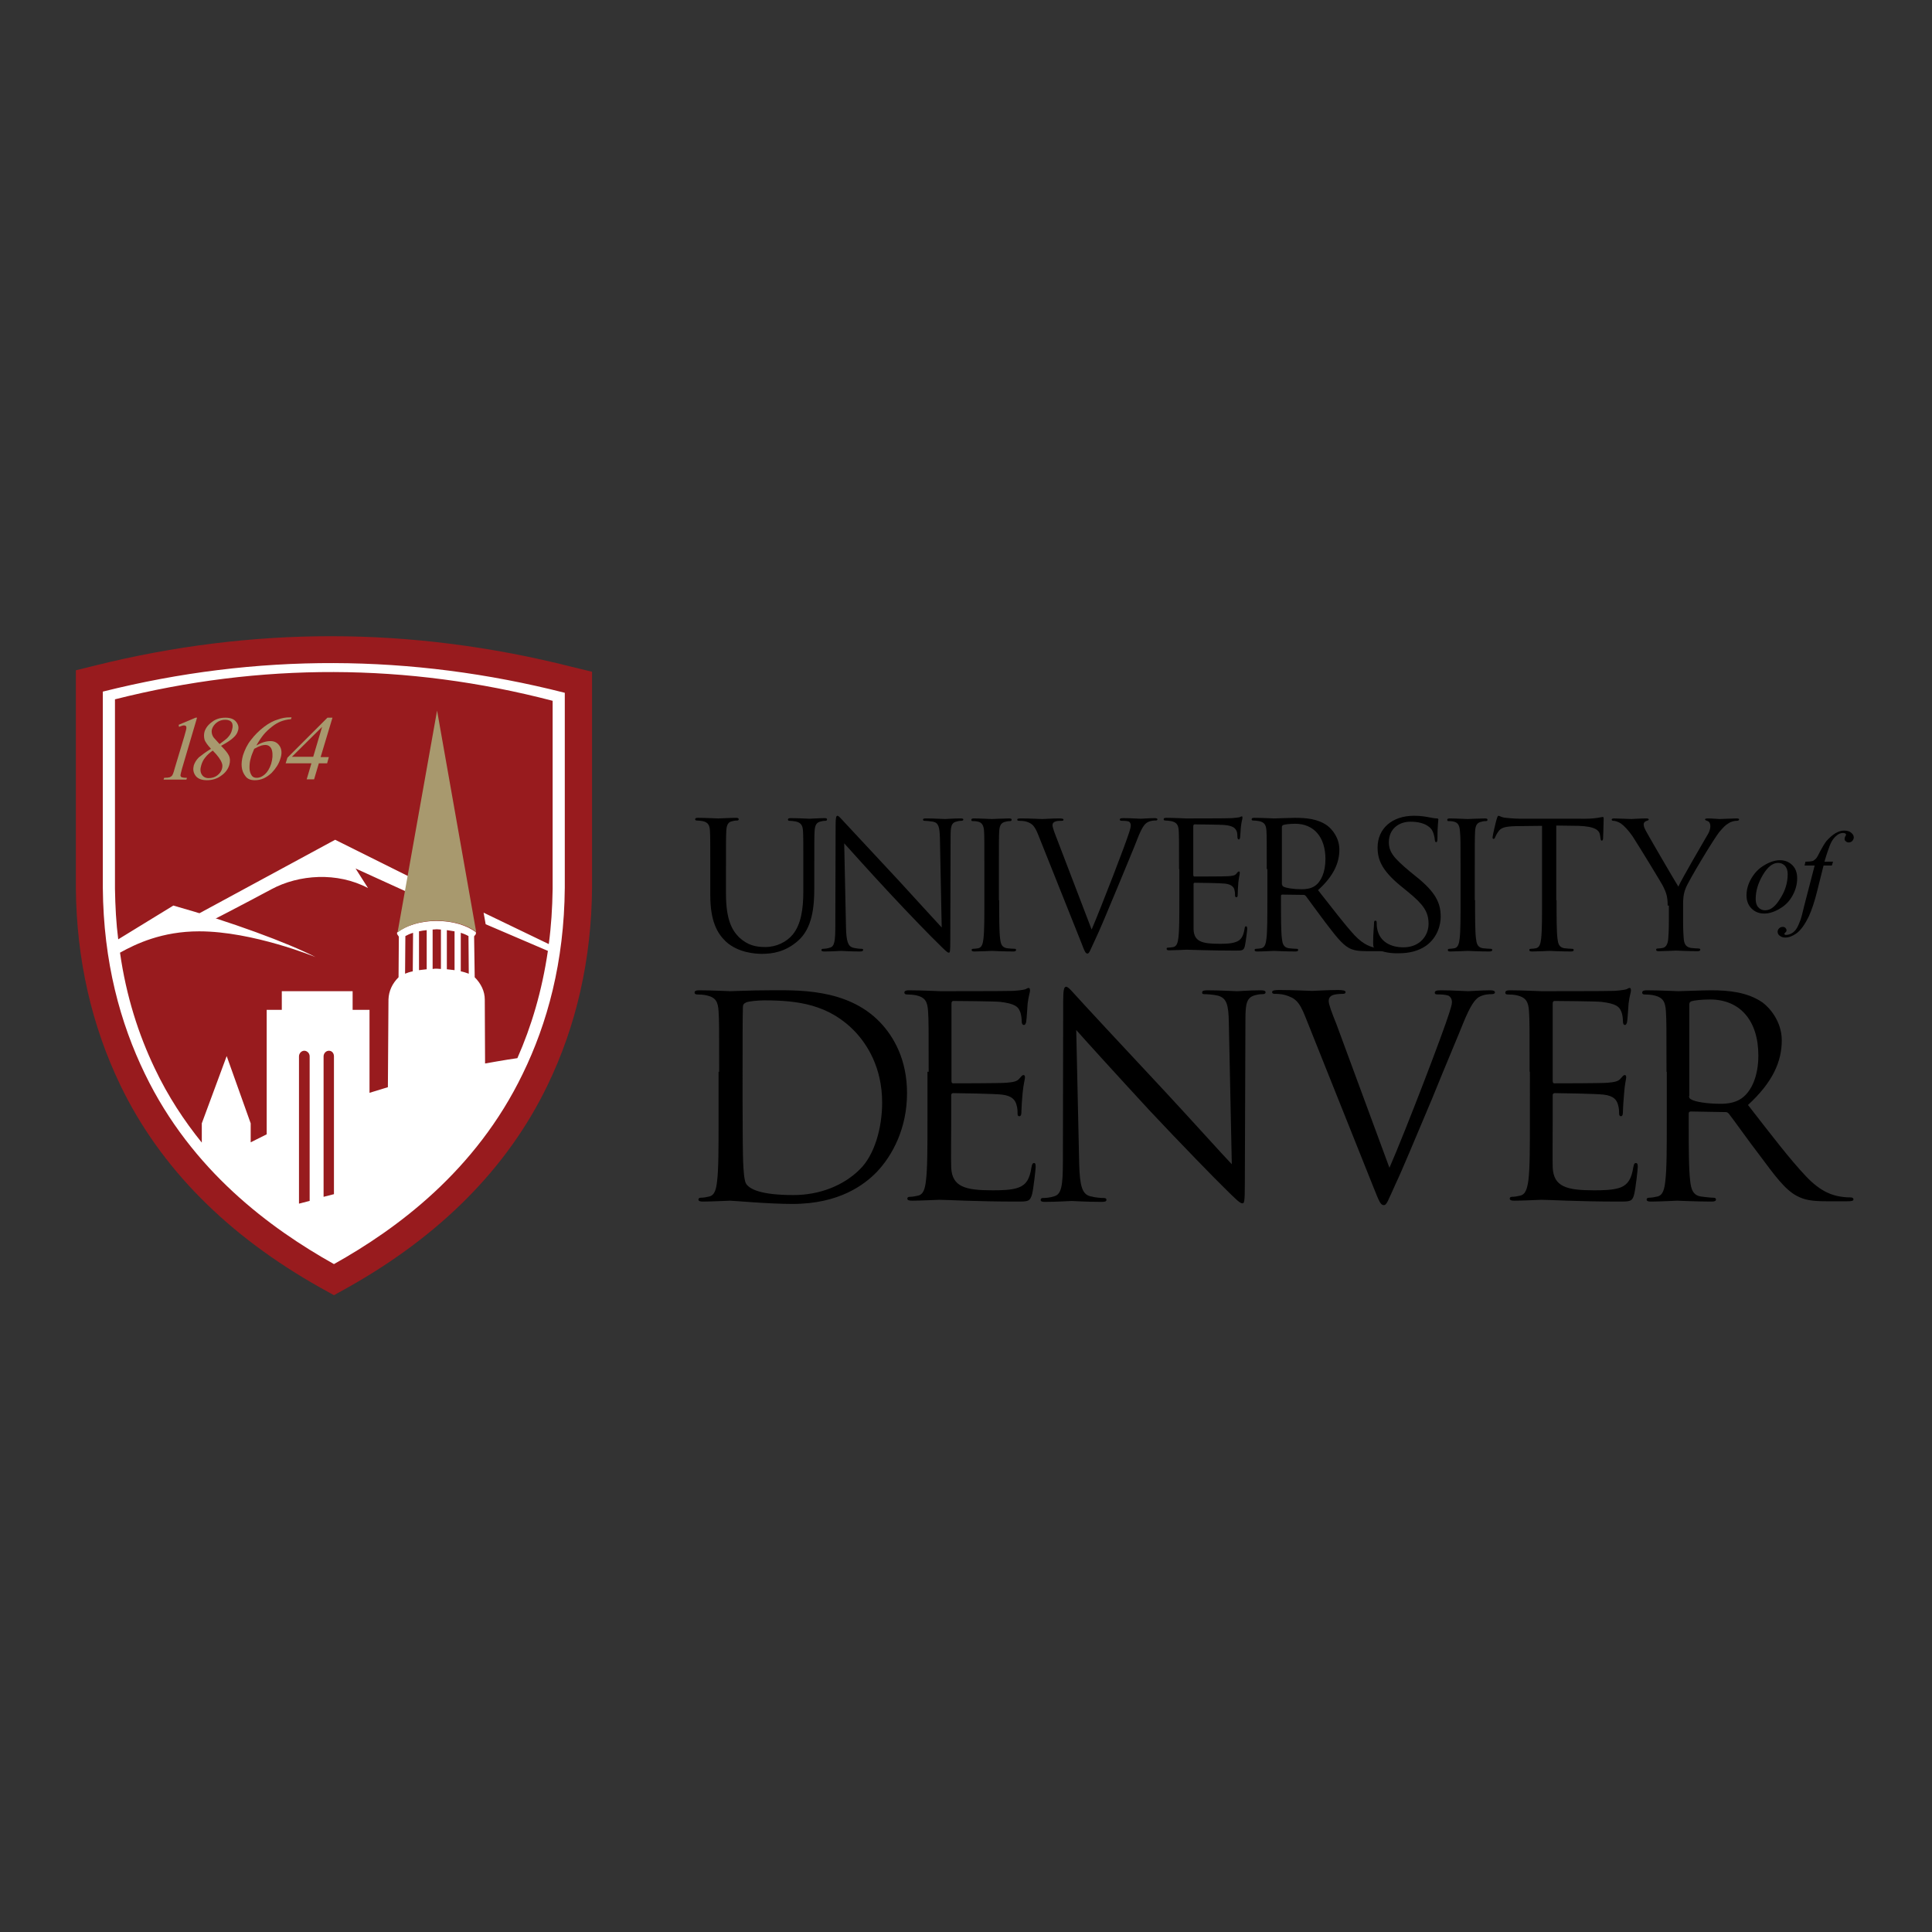 <?xml version="1.0" encoding="UTF-8"?>
<svg preserveAspectRatio="xMidYMid slice" width="1260px" height="1260px" xmlns="http://www.w3.org/2000/svg" xmlns:xlink="http://www.w3.org/1999/xlink" version="1.1" id="layer" x="0px" y="0px" viewBox="0 0 652 652" style="enable-background:new 0 0 652 652;" xml:space="preserve">
<rect x="0" y="0" width="652" height="652" fill="#333333" stroke="none"/>
<style type="text/css">
	.st0{fill:#981B1E;}
	.st1{fill:#A8996E;}
	.st2{fill:#FFFFFF;}
</style>
<g>
	<path d="M239.7,293.3c0-9.2,0-10.9-0.1-12.8c-0.1-2-0.6-3-2.5-3.4c-0.5-0.1-1.5-0.2-2-0.2c-0.2,0-0.5-0.1-0.5-0.4   c0-0.4,0.3-0.5,1-0.5c2.6,0,6.3,0.2,6.8,0.2c0.5,0,4.1-0.2,5.9-0.2c0.7,0,1,0.1,1,0.5c0,0.2-0.2,0.4-0.5,0.4c-0.4,0-0.8,0-1.5,0.2   c-1.6,0.2-2.1,1.3-2.2,3.4c-0.1,1.9-0.1,3.6-0.1,12.8v8.3c0,8.5,1.9,12.2,4.4,14.7c2.9,2.7,5.6,3.3,8.9,3.3c3.7,0,7.2-1.7,9.3-4.3   c2.7-3.4,3.5-8.4,3.5-14.5v-7.4c0-9.2,0-10.9-0.1-12.8c-0.1-2-0.6-3-2.6-3.4c-0.5-0.1-1.5-0.2-2-0.2c-0.2,0-0.5-0.1-0.5-0.4   c0-0.4,0.3-0.5,1-0.5c2.7,0,5.9,0.2,6.3,0.2c0.4,0,3.2-0.2,5-0.2c0.7,0,0.9,0.1,0.9,0.5c0,0.2-0.2,0.4-0.5,0.4   c-0.4,0-0.8,0-1.5,0.2c-1.6,0.3-2.1,1.3-2.2,3.4c-0.1,1.9-0.1,3.6-0.1,12.8v6.4c0,6.4-0.7,13.5-5.5,17.7c-4.3,3.8-8.7,4.4-12.2,4.4   c-2,0-8-0.3-12.2-4.2c-2.9-2.8-5.2-6.9-5.2-15.6V293.3z"></path>
	<path d="M285.5,312.9c0.1,4.8,0.7,6.4,2.3,6.9c1.1,0.3,2.4,0.4,3,0.4c0.3,0,0.5,0.1,0.5,0.4c0,0.3-0.4,0.5-1.1,0.5   c-3.4,0-5.8-0.2-6.3-0.2c-0.5,0-3,0.2-5.7,0.2c-0.6,0-1-0.1-1-0.5c0-0.2,0.2-0.4,0.5-0.4c0.5,0,1.6-0.1,2.4-0.4   c1.5-0.4,1.8-2.1,1.8-7.5l0.1-34c0-2.3,0.2-3,0.6-3c0.5,0,1.5,1.3,2.1,1.9c0.9,1,9.8,10.5,18.9,20.3c5.8,6.3,12.3,13.5,14.2,15.5   l-0.6-30.1c-0.1-3.9-0.5-5.2-2.3-5.6c-1.1-0.2-2.4-0.3-2.9-0.3c-0.4,0-0.5-0.2-0.5-0.4c0-0.4,0.5-0.4,1.2-0.4   c2.7,0,5.5,0.2,6.2,0.2c0.7,0,2.6-0.2,5.1-0.2c0.6,0,1.1,0,1.1,0.4c0,0.2-0.2,0.4-0.7,0.4c-0.3,0-0.7,0-1.4,0.2   c-2,0.4-2.2,1.7-2.2,5.3l-0.1,34.8c0,3.9-0.1,4.2-0.5,4.2c-0.5,0-1.2-0.7-4.3-3.8c-0.7-0.6-9.2-9.3-15.5-16.1   c-6.9-7.4-13.6-14.9-15.5-17L285.5,312.9z"></path>
	<path d="M337.2,303.8c0,5.7,0,10.4,0.3,12.9c0.2,1.7,0.5,3,2.3,3.3c0.8,0.1,2.1,0.2,2.7,0.2c0.3,0,0.4,0.2,0.4,0.4   c0,0.3-0.3,0.5-0.9,0.5c-3.3,0-7-0.2-7.3-0.2c-0.3,0-4,0.2-5.8,0.2c-0.6,0-1-0.1-1-0.5c0-0.2,0.1-0.4,0.5-0.4   c0.5,0,1.2-0.1,1.8-0.2c1.2-0.3,1.5-1.6,1.7-3.3c0.3-2.5,0.3-7.2,0.3-12.9v-10.4c0-9.2,0-10.9-0.1-12.8c-0.1-2-0.7-3-2-3.3   c-0.7-0.2-1.4-0.2-1.8-0.2c-0.3,0-0.5-0.1-0.5-0.4c0-0.4,0.3-0.5,0.9-0.5c2,0,5.7,0.2,6,0.2c0.3,0,4-0.2,5.8-0.2   c0.7,0,0.9,0.1,0.9,0.5c0,0.2-0.2,0.4-0.5,0.4c-0.4,0-0.8,0-1.5,0.2c-1.6,0.3-2.1,1.3-2.2,3.4c-0.1,1.9-0.1,3.6-0.1,12.8V303.8z"></path>
	<path d="M368.4,313.7c3.4-8,11.4-28.7,12.7-32.9c0.3-0.9,0.5-1.7,0.5-2.3c0-0.5-0.2-1.1-0.8-1.3c-0.7-0.2-1.6-0.2-2.2-0.2   c-0.4,0-0.7-0.1-0.7-0.4c0-0.4,0.4-0.5,1.3-0.5c2.4,0,5.1,0.2,5.8,0.2c0.4,0,2.9-0.2,4.6-0.2c0.6,0,1,0.1,1,0.4   c0,0.3-0.2,0.4-0.7,0.4c-0.4,0-1.7,0-2.8,0.7c-0.8,0.5-1.7,1.5-3.3,5.6c-0.6,1.7-3.6,8.8-6.6,16.1c-3.6,8.7-6.3,15.1-7.7,18   c-1.7,3.6-1.9,4.5-2.5,4.5c-0.7,0-1-0.8-2.1-3.7l-14.5-36.3c-1.3-3.3-2.2-4-4.3-4.6c-0.9-0.2-1.9-0.2-2.3-0.2   c-0.4,0-0.5-0.2-0.5-0.4c0-0.4,0.6-0.4,1.6-0.4c2.8,0,6.2,0.2,6.9,0.2c0.6,0,3.3-0.2,5.5-0.2c1.1,0,1.6,0.1,1.6,0.4   c0,0.3-0.2,0.4-0.6,0.4c-0.7,0-1.7,0-2.3,0.3c-0.7,0.3-0.8,0.8-0.8,1.2c0,0.8,0.7,2.6,1.6,4.9L368.4,313.7z"></path>
	<path d="M397.9,293.3c0-9.2,0-10.9-0.1-12.8c-0.1-2-0.6-3-2.6-3.4c-0.5-0.1-1.5-0.2-2-0.2c-0.2,0-0.5-0.1-0.5-0.4   c0-0.4,0.3-0.5,0.9-0.5c2.7,0,6.4,0.2,6.7,0.2c0.4,0,14.1,0,15.4-0.1c1.1-0.1,2.1-0.2,2.6-0.3c0.3-0.1,0.5-0.3,0.8-0.3   c0.2,0,0.2,0.2,0.2,0.5c0,0.4-0.3,1.1-0.5,2.8c-0.1,0.6-0.2,3.2-0.3,3.9c-0.1,0.3-0.2,0.6-0.4,0.6c-0.3,0-0.5-0.3-0.5-0.8   c0-0.4,0-1.4-0.3-2.1c-0.5-0.9-1-1.7-4.2-2c-1-0.1-9.3-0.2-10-0.2c-0.2,0-0.4,0.2-0.4,0.6v16.4c0,0.4,0.1,0.6,0.4,0.6   c0.8,0,9.9,0,11.3-0.1c1.4-0.1,2.3-0.2,2.8-0.8c0.4-0.5,0.6-0.8,0.9-0.8c0.2,0,0.3,0.1,0.3,0.5c0,0.4-0.3,1.4-0.5,3.3   c-0.1,1.2-0.2,3.4-0.2,3.8c0,0.5,0,1.1-0.4,1.1c-0.3,0-0.5-0.2-0.5-0.5c0-0.6,0-1.2-0.2-2c-0.2-0.8-0.8-1.8-3.1-2.1   c-1.6-0.2-9.3-0.3-10.3-0.3c-0.3,0-0.4,0.2-0.4,0.4v5.2c0,2,0,8.9,0,10.2c0.2,4.1,2.9,4.8,8.8,4.8c1.5,0,4.1,0,5.7-0.7   c1.5-0.6,2.3-1.8,2.7-4.3c0.1-0.7,0.2-0.9,0.5-0.9c0.4,0,0.4,0.5,0.4,0.9c0,0.5-0.5,4.5-0.8,5.8c-0.4,1.5-0.9,1.5-3.2,1.5   c-9,0-14.8-0.3-16.5-0.3c-0.3,0-4,0.2-5.8,0.2c-0.6,0-0.9-0.1-0.9-0.5c0-0.2,0.1-0.4,0.5-0.4c0.5,0,1.2-0.1,1.8-0.2   c1.2-0.3,1.5-1.6,1.7-3.3c0.3-2.5,0.3-7.2,0.3-12.9V293.3z"></path>
	<path d="M427.5,293.3c0-9.2,0-10.9-0.1-12.8c-0.1-2-0.6-3-2.5-3.4c-0.5-0.1-1.5-0.2-2-0.2c-0.3,0-0.5-0.1-0.5-0.4   c0-0.4,0.3-0.5,0.9-0.5c2.7,0,6.4,0.2,6.7,0.2c0.6,0,5.1-0.2,7-0.2c3.7,0,7.7,0.3,10.9,2.6c1.5,1.1,4.1,4,4.1,8.1   c0,4.4-1.8,8.8-7.2,13.7c4.9,6.2,8.9,11.5,12.3,15.2c3.2,3.4,5.7,4,7.2,4.3c1.1,0.2,2,0.2,2.3,0.2c0.3,0,0.5,0.2,0.5,0.4   c0,0.4-0.4,0.5-1.4,0.5h-4.2c-3.3,0-4.8-0.3-6.3-1.1c-2.5-1.4-4.6-4.3-8-8.7c-2.5-3.3-5.3-7.2-6.5-8.8c-0.2-0.2-0.4-0.4-0.7-0.4   l-7.3-0.1c-0.3,0-0.4,0.2-0.4,0.5v1.4c0,5.7,0,10.4,0.3,12.9c0.2,1.7,0.5,3,2.3,3.3c0.8,0.1,2.1,0.2,2.7,0.2c0.4,0,0.5,0.2,0.5,0.4   c0,0.3-0.3,0.5-0.9,0.5c-3.3,0-7-0.2-7.3-0.2c-0.1,0-3.8,0.2-5.6,0.2c-0.6,0-0.9-0.1-0.9-0.5c0-0.2,0.1-0.4,0.5-0.4   c0.5,0,1.2-0.1,1.8-0.2c1.2-0.3,1.5-1.6,1.7-3.3c0.3-2.5,0.3-7.2,0.3-12.9V293.3z M432.7,298.5c0,0.3,0.1,0.5,0.4,0.7   c0.9,0.5,3.6,0.9,6.2,0.9c1.4,0,3.1-0.2,4.4-1.1c2.1-1.4,3.6-4.6,3.6-9.1c0-7.4-3.9-11.9-10.2-11.9c-1.8,0-3.4,0.2-4,0.4   c-0.3,0.1-0.5,0.4-0.5,0.7V298.5z"></path>
	<path d="M464.3,320.2c-0.8-0.4-0.9-0.6-0.9-2.3c0-3,0.3-5.3,0.3-6.3c0-0.6,0.1-0.9,0.4-0.9c0.4,0,0.5,0.2,0.5,0.7   c0,0.5,0,1.4,0.2,2.2c0.9,4.4,4.8,6.1,8.8,6.1c5.7,0,8.5-4.1,8.5-7.9c0-4.1-1.7-6.5-6.8-10.7l-2.7-2.2c-6.3-5.2-7.7-8.8-7.7-12.9   c0-6.3,4.8-10.7,12.3-10.7c2.3,0,4,0.3,5.5,0.6c1.1,0.2,1.6,0.3,2.1,0.3c0.5,0,0.6,0.1,0.6,0.4c0,0.3-0.3,2.2-0.3,6.3   c0,0.9-0.1,1.3-0.4,1.3c-0.4,0-0.4-0.3-0.5-0.8c0-0.7-0.4-2.3-0.8-3c-0.3-0.7-2-3.1-7.4-3.1c-4.1,0-7.3,2.6-7.3,6.9   c0,3.4,1.7,5.4,7.2,10l1.6,1.3c7,5.5,8.7,9.2,8.7,13.9c0,2.4-0.9,6.9-5,9.8c-2.6,1.8-5.8,2.5-9,2.5   C469.5,321.8,466.8,321.4,464.3,320.2"></path>
	<path d="M497.8,303.8c0,5.7,0,10.4,0.3,12.9c0.2,1.7,0.5,3,2.3,3.3c0.8,0.1,2.1,0.2,2.7,0.2c0.4,0,0.5,0.2,0.5,0.4   c0,0.3-0.3,0.5-1,0.5c-3.3,0-7-0.2-7.3-0.2c-0.3,0-4,0.2-5.8,0.2c-0.6,0-0.9-0.1-0.9-0.5c0-0.2,0.1-0.4,0.5-0.4   c0.5,0,1.2-0.1,1.8-0.2c1.2-0.3,1.5-1.6,1.7-3.3c0.3-2.5,0.3-7.2,0.3-12.9v-10.4c0-9.2,0-10.9-0.2-12.8c-0.1-2-0.7-3-2-3.3   c-0.7-0.2-1.4-0.2-1.8-0.2c-0.3,0-0.5-0.1-0.5-0.4c0-0.4,0.3-0.5,0.9-0.5c2,0,5.7,0.2,6,0.2c0.3,0,4-0.2,5.8-0.2   c0.6,0,0.9,0.1,0.9,0.5c0,0.2-0.2,0.4-0.5,0.4c-0.4,0-0.8,0-1.5,0.2c-1.6,0.3-2.1,1.3-2.2,3.4c-0.1,1.9-0.1,3.6-0.1,12.8V303.8z"></path>
	<path d="M525.3,303.8c0,5.7,0,10.4,0.3,12.9c0.2,1.7,0.5,3,2.3,3.3c0.8,0.1,2.1,0.2,2.7,0.2c0.3,0,0.5,0.2,0.5,0.4   c0,0.3-0.3,0.5-0.9,0.5c-3.3,0-7-0.2-7.3-0.2c-0.3,0-4,0.2-5.8,0.2c-0.7,0-1-0.1-1-0.5c0-0.2,0.1-0.4,0.5-0.4   c0.5,0,1.3-0.1,1.8-0.2c1.2-0.3,1.5-1.6,1.7-3.3c0.3-2.5,0.3-7.2,0.3-12.9v-25.1l-8.8,0.1c-3.7,0.1-5.1,0.5-6,1.9   c-0.7,1-0.8,1.4-1,1.8c-0.2,0.5-0.3,0.6-0.6,0.6c-0.2,0-0.3-0.2-0.3-0.5c0-0.6,1.2-5.7,1.4-6.2c0.1-0.3,0.3-1.1,0.6-1.1   c0.4,0,1,0.6,2.6,0.7c1.7,0.2,4,0.3,4.7,0.3H535c3.8,0,5.4-0.6,5.9-0.6c0.3,0,0.3,0.4,0.3,0.7c0,1.8-0.2,5.9-0.2,6.5   c0,0.5-0.2,0.8-0.4,0.8c-0.3,0-0.4-0.2-0.5-1l-0.1-0.7c-0.2-1.8-1.6-3.1-7.3-3.3l-7.5-0.1V303.8z"></path>
	<path d="M562.8,305.6c0-3.2-0.6-4.5-1.4-6.2c-0.4-1-8.4-14-10.4-17.1c-1.5-2.2-3-3.7-4-4.4c-0.9-0.6-2-0.9-2.5-0.9   c-0.3,0-0.6-0.1-0.6-0.4c0-0.2,0.2-0.4,0.8-0.4c1.2,0,5.6,0.2,5.9,0.2c0.4,0,2.7-0.2,5-0.2c0.7,0,0.8,0.2,0.8,0.4   c0,0.2-0.3,0.3-0.9,0.5c-0.5,0.2-0.8,0.6-0.8,1.1c0,0.7,0.3,1.4,0.8,2.3c0.9,1.7,9.8,17,10.9,18.7c1.1-2.5,8.7-15.5,9.8-17.4   c0.8-1.2,1-2.3,1-3c0-0.8-0.3-1.5-0.9-1.7c-0.5-0.2-0.9-0.3-0.9-0.6c0-0.2,0.4-0.3,1-0.3c1.5,0,3.5,0.2,3.9,0.2   c0.4,0,4.6-0.2,5.8-0.2c0.4,0,0.8,0.1,0.8,0.3c0,0.3-0.3,0.5-0.8,0.5c-0.7,0-1.8,0.2-2.7,0.8c-1.2,0.7-1.8,1.4-3.2,3   c-1.9,2.4-10.3,16.3-11.3,18.9c-0.9,2.2-0.9,4-0.9,5.9v5.1c0,0.9,0,3.4,0.2,5.9c0.1,1.7,0.6,3,2.4,3.3c0.8,0.1,2.1,0.2,2.7,0.2   c0.4,0,0.5,0.2,0.5,0.4c0,0.3-0.3,0.5-0.9,0.5c-3.3,0-7-0.2-7.3-0.2s-4,0.2-5.8,0.2c-0.6,0-0.9-0.1-0.9-0.5c0-0.2,0.1-0.4,0.5-0.4   c0.5,0,1.3-0.1,1.8-0.2c1.2-0.3,1.7-1.6,1.8-3.3c0.2-2.5,0.2-5,0.2-5.9V305.6z"></path>
	<path d="M606.5,296.4c0,1.9-0.5,3.9-1.5,5.7c-1,1.9-2.4,3.4-4.3,4.5c-1.8,1.1-3.6,1.7-5.3,1.7c-1.8,0-3.2-0.6-4.3-1.7   c-1.1-1.1-1.7-2.6-1.7-4.4c0-1.9,0.5-3.8,1.6-5.7c1.1-1.9,2.5-3.4,4.4-4.5c1.8-1.1,3.6-1.7,5.3-1.7c1.7,0,3.1,0.6,4.2,1.7   C606,293.1,606.5,294.6,606.5,296.4 M603.3,295c0-1.2-0.3-2.1-0.9-2.8c-0.6-0.6-1.3-1-2.3-1c-1.9,0-3.6,1.4-5.2,4.1   c-1.6,2.7-2.4,5.4-2.4,8.1c0,1.2,0.3,2.2,0.9,2.8c0.6,0.7,1.4,1,2.3,1c1.8,0,3.5-1.3,5.1-4C602.5,300.6,603.3,297.8,603.3,295"></path>
	<path d="M618.6,290.8l-0.4,1.3h-2.8l-2.1,8.4c-0.9,3.7-1.9,6.6-2.8,8.6c-1.4,2.9-2.8,4.9-4.4,6c-1.2,0.8-2.4,1.3-3.6,1.3   c-0.8,0-1.4-0.2-2-0.7c-0.4-0.3-0.6-0.8-0.6-1.3c0-0.4,0.2-0.8,0.5-1.1c0.3-0.3,0.7-0.5,1.2-0.5c0.4,0,0.7,0.1,0.9,0.3   c0.2,0.2,0.4,0.5,0.4,0.8c0,0.3-0.1,0.6-0.4,0.8c-0.2,0.2-0.3,0.3-0.3,0.4c0,0.1,0,0.2,0.1,0.3c0.1,0.1,0.3,0.1,0.5,0.1   c0.5,0,1.1-0.1,1.8-0.5c0.6-0.3,1.2-0.9,1.6-1.5c0.5-0.7,0.9-1.7,1.4-3c0.2-0.5,0.7-2.3,1.4-5.3l3.4-13.1H609l0.3-1.3   c1.1,0,1.8-0.1,2.3-0.2c0.4-0.1,0.8-0.4,1.2-0.8c0.4-0.4,0.8-1.2,1.4-2.4c0.8-1.5,1.5-2.7,2.2-3.6c1-1.1,2-2,3-2.6   c1-0.6,2-0.9,2.9-0.9c1,0,1.8,0.2,2.4,0.7c0.6,0.5,0.9,1,0.9,1.6c0,0.5-0.2,0.8-0.5,1.2c-0.3,0.3-0.7,0.5-1.2,0.5   c-0.4,0-0.7-0.1-1-0.4c-0.3-0.2-0.4-0.5-0.4-0.8c0-0.2,0.1-0.5,0.2-0.8c0.2-0.3,0.3-0.5,0.3-0.6c0-0.2-0.1-0.3-0.2-0.4   c-0.2-0.1-0.4-0.2-0.8-0.2c-0.8,0-1.5,0.3-2.1,0.8c-0.9,0.7-1.7,1.7-2.3,3.2c-0.3,0.8-1,2.6-1.9,5.7H618.6z"></path>
	<path d="M242.7,361.7c0-14.7,0-17.4-0.2-20.4c-0.2-3.2-0.9-4.7-4.1-5.4c-0.8-0.2-2.4-0.3-3.2-0.3c-0.4,0-0.8-0.2-0.8-0.6   c0-0.6,0.5-0.8,1.5-0.8c4.2,0,10.2,0.3,10.6,0.3c1.1,0,7.1-0.3,12.7-0.3c9.3,0,26.6-0.9,37.8,10.8c4.7,4.9,9.1,12.7,9.1,23.9   c0,11.9-4.9,21-10.2,26.6c-4.1,4.2-12.5,10.8-28.5,10.8c-8.1,0-20-1.1-21-1.1c-0.4,0-6.4,0.3-9.2,0.3c-1,0-1.5-0.2-1.5-0.7   c0-0.3,0.2-0.6,0.8-0.6c0.9,0,2-0.2,2.8-0.4c1.9-0.4,2.4-2.5,2.7-5.2c0.5-3.9,0.5-11.4,0.5-20.5V361.7z M250.6,371.9   c0,10,0.1,18.6,0.2,20.4c0.1,2.3,0.3,6.1,1,7.2c1.2,1.8,4.9,3.8,16,3.8c8.8,0,16.9-3.2,22.4-8.7c4.9-4.8,7.5-13.9,7.5-22.5   c0-12-5.2-19.7-9-23.8c-8.9-9.4-19.6-10.7-30.8-10.7c-1.9,0-5.4,0.3-6.1,0.7c-0.9,0.4-1.1,0.8-1.1,1.9c-0.1,3.2-0.1,12.8-0.1,20.1   V371.9z"></path>
	<path d="M313.4,361.7c0-14.7,0-17.4-0.2-20.4c-0.2-3.2-0.9-4.7-4-5.4c-0.8-0.2-2.4-0.3-3.2-0.3c-0.4,0-0.8-0.2-0.8-0.6   c0-0.6,0.5-0.8,1.5-0.8c4.2,0,10.2,0.3,10.6,0.3c0.7,0,22.4,0,24.5-0.1c1.8-0.1,3.3-0.3,4.1-0.5c0.4-0.1,0.8-0.5,1.3-0.5   c0.3,0,0.4,0.4,0.4,0.9c0,0.7-0.5,1.8-0.8,4.4c-0.1,1-0.3,5.1-0.5,6.2c-0.1,0.4-0.3,1-0.7,1c-0.6,0-0.8-0.5-0.8-1.2   c0-0.7-0.1-2.3-0.6-3.4c-0.6-1.5-1.6-2.6-6.7-3.2c-1.6-0.2-14.8-0.3-15.8-0.3c-0.4,0-0.6,0.3-0.6,0.9v26c0,0.6,0.1,0.9,0.6,0.9   c1.2,0,15.7,0,17.9-0.2c2.3-0.2,3.6-0.4,4.4-1.4c0.6-0.7,1-1.2,1.4-1.2c0.3,0,0.5,0.2,0.5,0.8c0,0.6-0.5,2.2-0.8,5.3   c-0.2,1.9-0.4,5.4-0.4,6c0,0.8,0,1.8-0.7,1.8c-0.5,0-0.6-0.4-0.6-0.9c0-0.9,0-1.8-0.4-3.1c-0.4-1.3-1.3-2.9-4.9-3.3   c-2.6-0.3-14.8-0.5-16.4-0.5c-0.5,0-0.7,0.3-0.7,0.7v8.3c0,3.2-0.1,14.1,0,16.1c0.3,6.5,4.7,7.7,13.9,7.7c2.4,0,6.6,0,9-1   c2.5-1,3.6-2.9,4.2-6.8c0.2-1.1,0.4-1.4,0.9-1.4c0.5,0,0.5,0.7,0.5,1.4c0,0.7-0.7,7.1-1.2,9.1c-0.7,2.5-1.4,2.5-5.1,2.5   c-14.2,0-23.5-0.6-26.2-0.6c-0.5,0-6.4,0.3-9.2,0.3c-1.1,0-1.6-0.2-1.6-0.7c0-0.3,0.2-0.6,0.8-0.6c0.9,0,2-0.2,2.8-0.4   c1.9-0.4,2.4-2.5,2.7-5.2c0.5-3.9,0.5-11.4,0.5-20.5V361.7z"></path>
	<path d="M364.2,392.8c0.2,7.7,1.1,10.2,3.7,10.9c1.8,0.5,3.9,0.6,4.7,0.6c0.5,0,0.8,0.2,0.8,0.6c0,0.6-0.6,0.7-1.7,0.7   c-5.4,0-9.2-0.3-10-0.3c-0.8,0-4.8,0.3-9,0.3c-1,0-1.5-0.1-1.5-0.7c0-0.4,0.3-0.6,0.7-0.6c0.8,0,2.5-0.1,3.9-0.6   c2.4-0.7,2.9-3.4,2.9-12l0.1-54c0-3.7,0.3-4.7,1-4.7c0.8,0,2.4,2.1,3.3,3c1.4,1.6,15.5,16.8,30,32.3c9.3,10,19.6,21.5,22.6,24.6   l-1-47.9c-0.1-6.1-0.8-8.2-3.7-9c-1.7-0.4-3.9-0.5-4.6-0.5c-0.7,0-0.7-0.3-0.7-0.6c0-0.6,0.7-0.7,1.9-0.7c4.3,0,8.8,0.3,9.8,0.3   c1.1,0,4.1-0.3,8-0.3c1,0,1.7,0.1,1.7,0.7c0,0.4-0.4,0.6-1,0.6c-0.5,0-1.1,0-2.3,0.3c-3.1,0.7-3.5,2.8-3.5,8.4l-0.2,55.2   c0,6.2-0.2,6.7-0.8,6.7c-0.8,0-1.9-1-6.9-6c-1-0.9-14.6-14.8-24.6-25.5c-10.9-11.8-21.6-23.6-24.6-27L364.2,392.8z"></path>
	<path d="M468.9,394.1c5.5-12.6,18.1-45.5,20.2-52.3c0.4-1.4,0.9-2.7,0.9-3.6c0-0.8-0.3-1.7-1.2-2.2c-1.2-0.4-2.6-0.4-3.6-0.4   c-0.6,0-1-0.1-1-0.6c0-0.6,0.6-0.8,2.1-0.8c3.8,0,8.1,0.3,9.2,0.3c0.5,0,4.6-0.3,7.4-0.3c1,0,1.6,0.2,1.6,0.7   c0,0.4-0.4,0.6-1.1,0.6c-0.7,0-2.7,0-4.5,1.1c-1.2,0.9-2.6,2.5-5.2,8.9c-1,2.6-5.8,13.9-10.5,25.5c-5.8,13.7-10,23.9-12.2,28.5   c-2.6,5.7-3,7.2-4,7.2c-1.1,0-1.6-1.3-3.4-5.8l-23.1-57.8c-2.1-5.3-3.5-6.3-6.8-7.3c-1.4-0.4-3-0.4-3.6-0.4c-0.6,0-0.8-0.3-0.8-0.6   c0-0.6,1-0.7,2.5-0.7c4.5,0,9.9,0.3,11,0.3c0.9,0,5.2-0.3,8.7-0.3c1.7,0,2.6,0.2,2.6,0.7c0,0.4-0.3,0.6-0.9,0.6   c-1.1,0-2.7,0.1-3.6,0.5c-1,0.5-1.2,1.2-1.2,1.9c0,1.2,1.1,4.1,2.6,7.8L468.9,394.1z"></path>
	<path d="M516.2,361.7c0-14.7,0-17.4-0.2-20.4c-0.2-3.2-1-4.7-4.1-5.4c-0.7-0.2-2.3-0.3-3.2-0.3c-0.4,0-0.7-0.2-0.7-0.6   c0-0.6,0.5-0.8,1.5-0.8c4.2,0,10.2,0.3,10.6,0.3c0.7,0,22.4,0,24.5-0.1c1.8-0.1,3.3-0.3,4.1-0.5c0.5-0.1,0.8-0.5,1.3-0.5   c0.3,0,0.4,0.4,0.4,0.9c0,0.7-0.5,1.8-0.8,4.4c-0.1,1-0.3,5.1-0.5,6.2c-0.1,0.4-0.3,1-0.7,1c-0.5,0-0.7-0.5-0.7-1.2   c0-0.7-0.1-2.3-0.6-3.4c-0.6-1.5-1.6-2.6-6.7-3.2c-1.6-0.2-14.8-0.3-15.8-0.3c-0.4,0-0.6,0.3-0.6,0.9v26c0,0.6,0.1,0.9,0.6,0.9   c1.2,0,15.8,0,17.9-0.2c2.2-0.2,3.6-0.4,4.4-1.4c0.6-0.7,1-1.2,1.4-1.2c0.3,0,0.5,0.2,0.5,0.8c0,0.6-0.5,2.2-0.7,5.3   c-0.2,1.9-0.4,5.4-0.4,6c0,0.8,0,1.8-0.7,1.8c-0.4,0-0.6-0.4-0.6-0.9c0-0.9,0-1.8-0.4-3.1c-0.4-1.3-1.2-2.9-4.9-3.3   c-2.5-0.3-14.8-0.5-16.4-0.5c-0.5,0-0.7,0.3-0.7,0.7v8.3c0,3.2-0.1,14.1,0,16.1c0.3,6.5,4.7,7.7,13.9,7.7c2.5,0,6.6,0,9.1-1   c2.4-1,3.6-2.9,4.2-6.8c0.2-1.1,0.4-1.4,0.9-1.4c0.6,0,0.6,0.7,0.6,1.4c0,0.7-0.7,7.1-1.2,9.1c-0.6,2.5-1.4,2.5-5.1,2.5   c-14.2,0-23.5-0.6-26.2-0.6c-0.5,0-6.4,0.3-9.2,0.3c-1,0-1.5-0.2-1.5-0.7c0-0.3,0.2-0.6,0.7-0.6c0.9,0,2-0.2,2.8-0.4   c1.9-0.4,2.4-2.5,2.8-5.2c0.5-4,0.5-11.4,0.5-20.5V361.7z"></path>
	<path d="M562.4,361.7c0-14.7,0-17.4-0.2-20.4c-0.2-3.2-0.9-4.7-4.1-5.4c-0.7-0.2-2.3-0.3-3.2-0.3c-0.4,0-0.7-0.2-0.7-0.6   c0-0.6,0.5-0.8,1.5-0.8c4.2,0,10.2,0.3,10.7,0.3c1,0,8.2-0.3,11.1-0.3c5.9,0,12.2,0.6,17.3,4.1c2.3,1.7,6.5,6.3,6.5,12.8   c0,7-2.9,14-11.4,21.8c7.7,9.9,14.1,18.3,19.6,24.1c5.1,5.4,9.1,6.4,11.5,6.8c1.8,0.3,3.1,0.3,3.7,0.3c0.4,0,0.8,0.3,0.8,0.6   c0,0.6-0.6,0.7-2.3,0.7h-6.7c-5.3,0-7.6-0.5-10.1-1.8c-4.1-2.2-7.4-6.8-12.7-13.9c-4-5.2-8.4-11.5-10.3-13.9   c-0.4-0.4-0.6-0.5-1.2-0.5l-11.6-0.2c-0.5,0-0.7,0.3-0.7,0.7v2.3c0,9.1,0,16.5,0.5,20.5c0.3,2.7,0.9,4.8,3.7,5.2   c1.3,0.2,3.4,0.4,4.2,0.4c0.6,0,0.8,0.3,0.8,0.6c0,0.5-0.5,0.7-1.5,0.7c-5.2,0-11.1-0.3-11.6-0.3c-0.1,0-6.1,0.3-8.8,0.3   c-1.1,0-1.5-0.2-1.5-0.7c0-0.3,0.2-0.6,0.8-0.6c0.8,0,2-0.2,2.8-0.4c1.9-0.4,2.4-2.5,2.7-5.2c0.5-4,0.5-11.4,0.5-20.5V361.7z    M570,369.9c0,0.5,0.2,0.9,0.7,1.1c1.4,0.9,5.7,1.5,9.9,1.5c2.3,0,4.9-0.3,7.1-1.8c3.3-2.3,5.7-7.4,5.7-14.5   c0-11.8-6.2-18.9-16.3-18.9c-2.8,0-5.4,0.3-6.3,0.6c-0.5,0.2-0.7,0.5-0.7,1.1V369.9z"></path>
	<path class="st0" d="M192.8,225c-26.8-6.8-54.1-10.3-81.1-10.3c-26.4,0-53,3.3-79.2,9.8l-6.9,1.7v73.4v0.1   c0.2,24,5.3,46.4,15.1,66.7c13.4,27.7,36.1,50.6,67.5,68.2l4.5,2.5l4.5-2.5c31.4-17.6,54.1-40.5,67.5-68.2   c9.8-20.2,14.9-42.6,15.1-66.7v-73L192.8,225z"></path>
	<path class="st1" d="M60.3,244.6l5.7-2.4h0.5l-5.1,17.3c-0.3,1.2-0.5,1.9-0.5,2.1c0,0.3,0.1,0.5,0.4,0.7c0.3,0.1,0.8,0.2,1.8,0.2   l-0.2,0.6h-7.7l0.2-0.6c1,0,1.6-0.1,1.9-0.2c0.3-0.2,0.6-0.3,0.8-0.6c0.2-0.3,0.5-1,0.8-2.2l3.3-11c0.4-1.5,0.7-2.4,0.7-2.8   c0-0.3,0-0.6-0.2-0.7c-0.1-0.1-0.3-0.2-0.6-0.2c-0.4,0-0.9,0.2-1.7,0.5L60.3,244.6z"></path>
	<path class="st1" d="M71.2,252.7c-1.2-1.3-2-2.4-2.2-3.2c-0.2-0.8-0.2-1.7,0-2.5c0.4-1.3,1.2-2.4,2.6-3.4c1.3-1,2.8-1.4,4.5-1.4   c1.7,0,2.9,0.5,3.6,1.4c0.7,0.9,1,1.9,0.6,3c-0.2,0.8-0.7,1.6-1.5,2.3c-0.8,0.8-2.2,1.7-4.2,2.8c1.4,1.4,2.2,2.4,2.6,3.2   c0.5,1,0.5,2.1,0.2,3.2c-0.4,1.4-1.3,2.7-2.8,3.7c-1.3,1-3,1.5-4.8,1.5c-1.9,0-3.3-0.6-4-1.8c-0.6-1-0.7-2-0.4-3.2   c0.3-0.9,0.8-1.8,1.7-2.7C68.1,254.8,69.4,253.8,71.2,252.7 M71.8,253.3c-1,0.7-1.9,1.5-2.5,2.3c-0.7,0.8-1.1,1.7-1.4,2.7   c-0.4,1.3-0.3,2.3,0.2,3.1c0.5,0.8,1.3,1.2,2.3,1.2c1.1,0,2.1-0.3,2.9-0.9c0.8-0.6,1.4-1.4,1.6-2.2c0.2-0.7,0.2-1.4,0-1.9   C74.5,256.4,73.5,255,71.8,253.3 M74.1,251.1c1.5-1.1,2.6-1.9,3.1-2.6c0.5-0.6,0.9-1.3,1.1-2.2c0.3-1,0.3-1.9-0.1-2.5   c-0.4-0.6-1.2-0.9-2.2-0.9c-1,0-2,0.3-2.8,0.9c-0.8,0.6-1.3,1.3-1.6,2.1c-0.2,0.5-0.2,1.1-0.1,1.6c0.1,0.5,0.3,1,0.7,1.5   L74.1,251.1z"></path>
	<path class="st1" d="M98.4,242.1l-0.2,0.6c-1.3,0.1-2.5,0.4-3.5,0.8c-1,0.4-2,1-3,1.8c-1,0.8-2,1.7-2.8,2.7c-0.8,1-1.6,2.2-2.4,3.6   c1.7-1,3.3-1.5,4.8-1.5c1.4,0,2.4,0.6,3.1,1.7c0.7,1.1,0.8,2.6,0.2,4.3c-0.5,1.7-1.5,3.2-2.9,4.7c-1.8,1.7-3.6,2.5-5.7,2.5   c-1.4,0-2.5-0.4-3.2-1.4c-1.4-1.8-1.6-4.1-0.8-7c0.6-1.8,1.4-3.6,2.7-5.2c1.2-1.6,2.7-3.1,4.4-4.4c1.7-1.3,3.3-2.1,4.7-2.5   c1.4-0.5,2.6-0.7,3.7-0.7H98.4z M85.8,252.7c-0.6,1.4-1,2.4-1.2,3.3c-0.3,0.9-0.4,2-0.4,3.1c0,1.1,0.3,2,0.8,2.7   c0.4,0.5,0.9,0.7,1.7,0.7c0.9,0,1.8-0.4,2.7-1.2c0.9-0.8,1.6-2,2.1-3.5c0.5-1.7,0.6-3.2,0.3-4.5c-0.3-1.2-1.1-1.9-2.3-1.9   c-0.4,0-0.8,0.1-1.3,0.2C87.6,251.8,86.9,252.1,85.8,252.7"></path>
	<path class="st1" d="M111,255.4l-0.6,2.2h-2.8L106,263h-2.5l1.6-5.4h-8.7l0.6-1.9l13.5-13.5h1.7l-4,13.3H111z M105.7,255.4l3-10.1   l-10.2,10.1H105.7z"></path>
	<path class="st2" d="M71.6,310.6c0,0,10.7-5.5,20-10.5c9.3-5,22.2-5.9,32.6-0.4l-4.2-6.6l19.1,8.7l0.7-5.1l-26.7-13.3l-48.2,26.1   L71.6,310.6z"></path>
	<path class="st2" d="M34.7,233.4v66.2c0.2,25.1,5.9,45.7,14.2,62.8c15.8,32.7,42.4,52.2,63.8,64.2c21.3-11.9,47.9-31.5,63.7-64.2   c8.3-17,14-37.7,14.2-62.8v-65.8C138.7,220.6,86.5,220.4,34.7,233.4 M104.4,405.3l-3.5,0.9v-49.7c0-1,0.8-1.9,1.8-1.9   c0.9,0,1.8,0.8,1.8,1.9V405.3z M112.7,403l-3.5,0.9v-47.4c0-1,0.8-1.9,1.8-1.9c1,0,1.7,0.8,1.7,1.9V403z M139.3,327.8   c-1,0.2-1.9,0.5-2.6,0.8l0.1-12.7c0.7-0.4,1.6-0.8,2.6-1.1L139.3,327.8z M144,327.1c-0.9,0.1-1.8,0.2-2.6,0.3l0-13.1   c0.8-0.2,1.7-0.3,2.6-0.4L144,327.1z M147.4,326.9c-0.5,0-0.9,0-1.4,0.1v-13.3c0.5,0,0.9-0.1,1.4-0.1c0.5,0,0.9,0.1,1.4,0.1l0,13.3   C148.3,327,147.9,326.9,147.4,326.9 M150.8,327.1l0-13.2c0.9,0.1,1.8,0.3,2.6,0.4l0,13.1C152.6,327.3,151.8,327.2,150.8,327.1    M155.5,327.8l0-13c1,0.3,1.9,0.7,2.6,1.1l0.1,12.7C157.4,328.3,156.5,328,155.5,327.8 M186.5,300c-0.1,6.5-0.5,12.7-1.3,18.6   l-22-10.6l0.7,3.9l21,9c-2,13.6-5.6,25.6-10.3,36.2c-3.7,0.5-10.9,1.8-10.9,1.8l-0.1-21.6c0-2.8-1.3-5.4-3.4-7.5L160,316l0.6-0.8   v-0.6c-3-2.3-7.8-3.8-13.2-3.8h-0.1h0c-5.5,0-10.3,1.6-13.3,3.9v0.5l0.6,0.9l-0.1,13.7c-2.1,2.1-3.3,4.6-3.4,7.5   c0,0-0.2,29.6-0.2,29.6l-6.2,1.9v-28h-5.7v-6.3H95.1v6.3H90v42l-5.4,2.7v-6.4l-8.1-22.7l-8.4,22.7v6.5   c-5.9-7.3-11.4-15.6-15.9-25.1c-5.4-11.3-9.6-24.2-11.7-39c5.4-3,14.2-7.2,26.7-7.2c18.2,0,39.3,8.7,39.3,8.7   c-9.3-4.8-28.8-12-48-17.4L39.9,317c-0.7-5.4-1-11.1-1.1-17.1v-63.9c49.1-12.4,98.6-12.3,147.7,0.5V300z"></path>
	<path class="st1" d="M160.7,314.5l-13.2-74.7l-13.3,74.7l0.1,0.1c2.9-2.3,7.8-3.9,13.2-3.9h0h0.1   C152.9,310.8,157.7,312.2,160.7,314.5"></path>
</g>
</svg>
